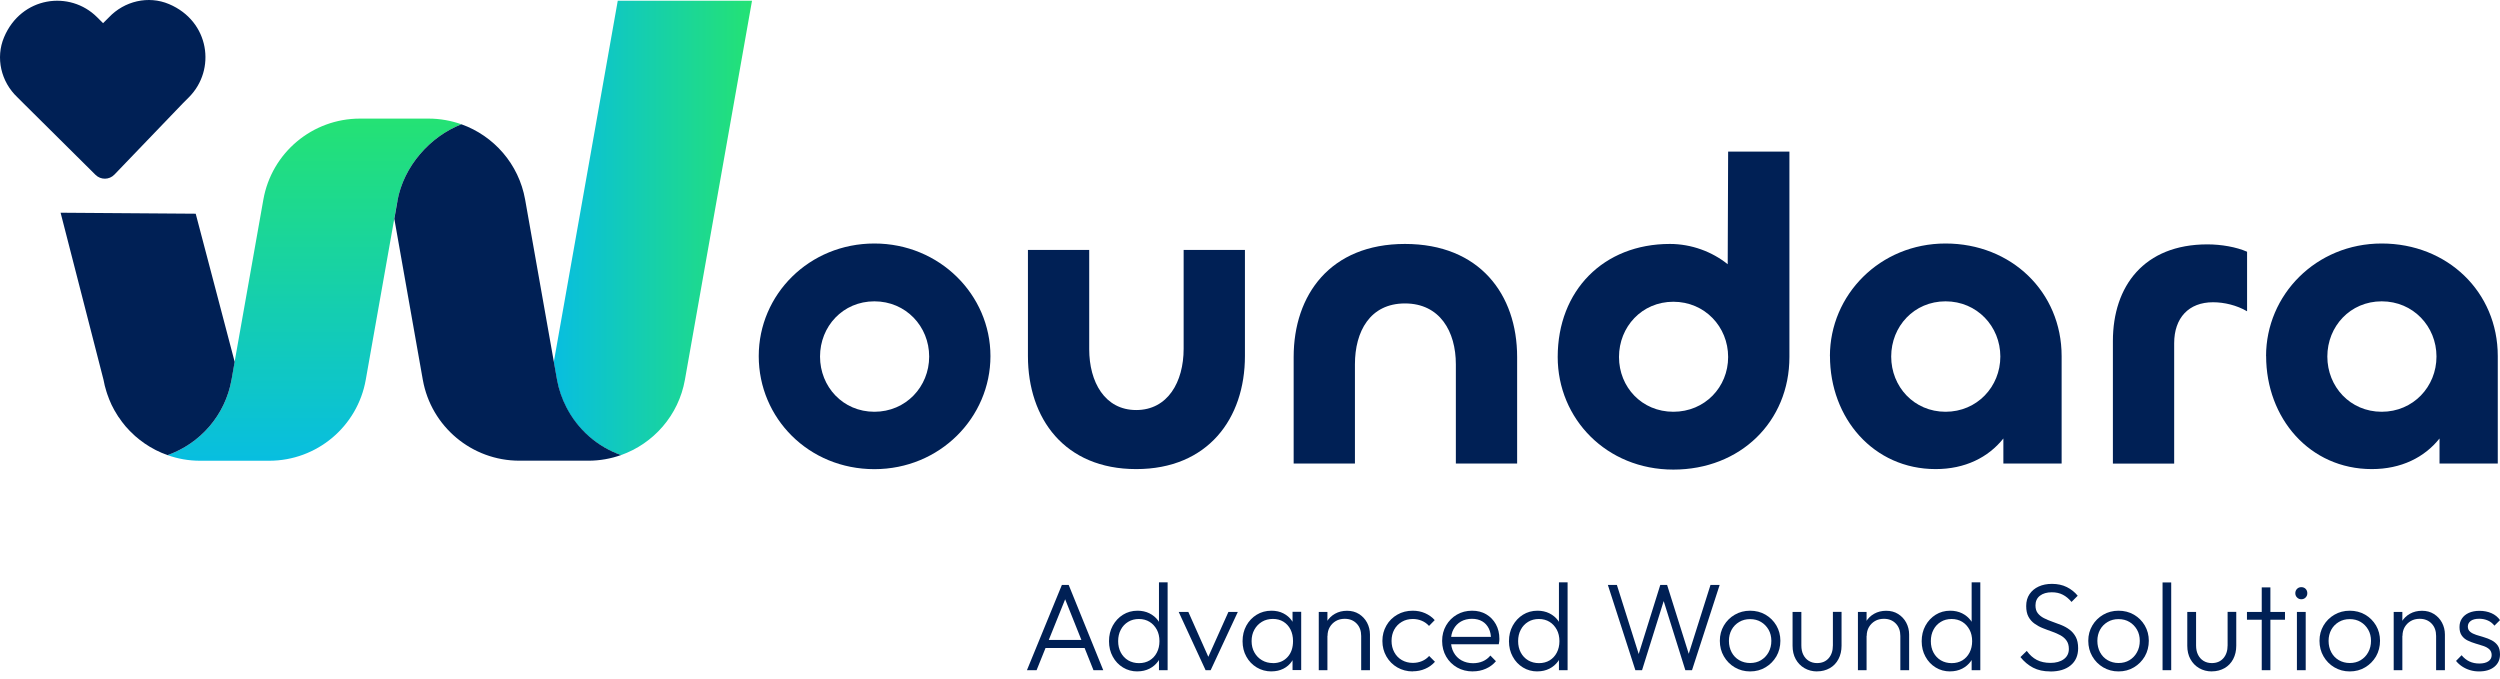 <svg width="184" height="50" viewBox="0 0 184 50" fill="none" xmlns="http://www.w3.org/2000/svg">
<path d="M75.583 49.326L78.155 43.05H78.655L81.199 49.326H80.48L78.264 43.778H78.528L76.293 49.326H75.583ZM76.762 47.692V47.101H80.048V47.692H76.762Z" fill="#002055"/>
<path d="M83.721 49.417C83.325 49.417 82.97 49.322 82.651 49.126C82.332 48.93 82.082 48.666 81.9 48.33C81.713 47.993 81.623 47.615 81.623 47.192C81.623 46.769 81.713 46.386 81.9 46.045C82.087 45.708 82.337 45.44 82.651 45.244C82.965 45.048 83.325 44.948 83.721 44.948C84.044 44.948 84.335 45.012 84.594 45.139C84.854 45.267 85.072 45.449 85.245 45.681C85.418 45.913 85.518 46.191 85.55 46.505V47.847C85.514 48.157 85.409 48.43 85.245 48.662C85.077 48.894 84.863 49.081 84.604 49.212C84.344 49.344 84.048 49.413 83.721 49.413V49.417ZM83.83 48.807C84.13 48.807 84.39 48.739 84.617 48.603C84.84 48.466 85.018 48.275 85.145 48.029C85.273 47.783 85.336 47.501 85.336 47.187C85.336 46.873 85.273 46.582 85.141 46.341C85.009 46.099 84.831 45.904 84.608 45.767C84.385 45.631 84.121 45.558 83.825 45.558C83.529 45.558 83.261 45.626 83.033 45.767C82.801 45.908 82.619 46.099 82.492 46.345C82.36 46.591 82.296 46.873 82.296 47.187C82.296 47.501 82.36 47.783 82.492 48.029C82.624 48.275 82.806 48.466 83.038 48.603C83.27 48.739 83.539 48.807 83.834 48.807H83.83ZM85.937 49.326H85.3V48.175L85.427 47.114L85.3 46.081V42.859H85.937V49.317V49.326Z" fill="#002055"/>
<path d="M88.731 49.326L86.752 45.039H87.462L89.132 48.789H88.731L90.411 45.039H91.103L89.105 49.326H88.731Z" fill="#002055"/>
<path d="M93.588 49.417C93.183 49.417 92.814 49.317 92.491 49.121C92.168 48.926 91.913 48.657 91.731 48.325C91.544 47.993 91.453 47.615 91.453 47.192C91.453 46.768 91.544 46.386 91.731 46.045C91.917 45.708 92.172 45.439 92.491 45.244C92.809 45.048 93.174 44.948 93.579 44.948C93.906 44.948 94.202 45.012 94.457 45.144C94.716 45.276 94.926 45.458 95.085 45.69C95.244 45.922 95.345 46.195 95.381 46.504V47.847C95.345 48.157 95.244 48.43 95.085 48.666C94.926 48.903 94.712 49.09 94.457 49.217C94.198 49.349 93.906 49.413 93.583 49.413L93.588 49.417ZM93.688 48.807C94.134 48.807 94.489 48.657 94.762 48.361C95.035 48.066 95.167 47.67 95.167 47.183C95.167 46.859 95.103 46.577 94.981 46.331C94.858 46.086 94.68 45.895 94.462 45.758C94.239 45.621 93.979 45.553 93.683 45.553C93.388 45.553 93.11 45.621 92.878 45.763C92.646 45.904 92.459 46.095 92.323 46.341C92.186 46.586 92.118 46.868 92.118 47.183C92.118 47.497 92.186 47.779 92.323 48.02C92.459 48.261 92.646 48.457 92.882 48.593C93.119 48.735 93.392 48.803 93.697 48.803L93.688 48.807ZM95.131 49.326V48.175L95.258 47.114L95.131 46.081V45.03H95.768V49.317H95.131V49.326Z" fill="#002055"/>
<path d="M97.061 49.326V45.039H97.698V49.326H97.061ZM100.183 49.326V46.809C100.183 46.432 100.074 46.127 99.85 45.895C99.627 45.663 99.336 45.544 98.972 45.544C98.722 45.544 98.503 45.599 98.317 45.708C98.13 45.817 97.98 45.968 97.871 46.154C97.761 46.341 97.707 46.559 97.707 46.8L97.415 46.636C97.415 46.313 97.493 46.027 97.643 45.772C97.793 45.517 97.998 45.317 98.257 45.171C98.517 45.025 98.813 44.953 99.145 44.953C99.477 44.953 99.764 45.03 100.019 45.189C100.274 45.349 100.474 45.562 100.615 45.826C100.756 46.095 100.829 46.386 100.829 46.7V49.326H100.183Z" fill="#002055"/>
<path d="M103.979 49.417C103.56 49.417 103.183 49.317 102.841 49.121C102.5 48.926 102.236 48.653 102.04 48.316C101.844 47.974 101.744 47.597 101.744 47.173C101.744 46.75 101.844 46.377 102.04 46.036C102.236 45.694 102.504 45.43 102.841 45.239C103.178 45.044 103.556 44.948 103.979 44.948C104.302 44.948 104.603 45.007 104.885 45.13C105.162 45.253 105.404 45.421 105.595 45.64L105.176 46.068C105.03 45.904 104.853 45.776 104.648 45.69C104.443 45.603 104.22 45.558 103.984 45.558C103.679 45.558 103.41 45.626 103.173 45.767C102.937 45.908 102.75 46.095 102.618 46.336C102.486 46.577 102.418 46.855 102.418 47.169C102.418 47.483 102.486 47.756 102.618 48.002C102.75 48.248 102.937 48.443 103.173 48.58C103.41 48.716 103.683 48.789 103.984 48.789C104.225 48.789 104.452 48.744 104.657 48.657C104.862 48.571 105.039 48.443 105.185 48.279L105.613 48.707C105.413 48.93 105.171 49.108 104.889 49.226C104.607 49.349 104.302 49.408 103.984 49.408L103.979 49.417Z" fill="#002055"/>
<path d="M108.403 49.417C107.971 49.417 107.584 49.322 107.242 49.126C106.901 48.93 106.633 48.662 106.437 48.325C106.241 47.984 106.141 47.601 106.141 47.173C106.141 46.746 106.237 46.377 106.432 46.036C106.628 45.699 106.892 45.43 107.224 45.239C107.556 45.044 107.934 44.948 108.348 44.948C108.74 44.948 109.081 45.034 109.386 45.212C109.686 45.389 109.923 45.635 110.096 45.945C110.269 46.259 110.355 46.618 110.355 47.028C110.355 47.078 110.355 47.133 110.346 47.196C110.342 47.26 110.328 47.333 110.31 47.419H106.596V46.873H109.964L109.737 47.073C109.741 46.759 109.691 46.486 109.577 46.259C109.463 46.031 109.304 45.854 109.095 45.731C108.885 45.608 108.631 45.544 108.335 45.544C108.039 45.544 107.752 45.612 107.525 45.744C107.292 45.876 107.11 46.068 106.983 46.304C106.851 46.545 106.787 46.828 106.787 47.155C106.787 47.483 106.856 47.774 106.992 48.02C107.129 48.27 107.32 48.466 107.566 48.603C107.811 48.739 108.098 48.812 108.417 48.812C108.676 48.812 108.917 48.766 109.136 48.671C109.354 48.575 109.541 48.434 109.691 48.248L110.101 48.666C109.9 48.903 109.65 49.09 109.359 49.217C109.063 49.349 108.744 49.413 108.408 49.413L108.403 49.417Z" fill="#002055"/>
<path d="M113.158 49.417C112.762 49.417 112.407 49.322 112.089 49.126C111.77 48.93 111.52 48.666 111.338 48.33C111.151 47.993 111.06 47.615 111.06 47.192C111.06 46.769 111.151 46.386 111.338 46.045C111.525 45.708 111.775 45.44 112.089 45.244C112.403 45.048 112.762 44.948 113.158 44.948C113.482 44.948 113.773 45.012 114.032 45.139C114.292 45.267 114.51 45.449 114.683 45.681C114.856 45.913 114.956 46.191 114.988 46.505V47.847C114.952 48.157 114.847 48.43 114.683 48.662C114.515 48.894 114.301 49.081 114.041 49.212C113.782 49.344 113.486 49.413 113.158 49.413V49.417ZM113.268 48.807C113.568 48.807 113.828 48.739 114.055 48.603C114.278 48.466 114.456 48.275 114.583 48.029C114.71 47.783 114.774 47.501 114.774 47.187C114.774 46.873 114.71 46.582 114.578 46.341C114.446 46.099 114.269 45.904 114.046 45.767C113.823 45.631 113.559 45.558 113.263 45.558C112.967 45.558 112.699 45.626 112.471 45.767C112.239 45.908 112.057 46.099 111.93 46.345C111.798 46.591 111.734 46.873 111.734 47.187C111.734 47.501 111.798 47.783 111.93 48.029C112.062 48.275 112.244 48.466 112.476 48.603C112.708 48.739 112.976 48.807 113.272 48.807H113.268ZM115.375 49.326H114.738V48.175L114.865 47.114L114.738 46.081V42.859H115.375V49.317V49.326Z" fill="#002055"/>
<path d="M120.363 49.326L118.338 43.05H119.002L120.709 48.453H120.509L122.197 43.05H122.698L124.396 48.453H124.186L125.893 43.05H126.567L124.532 49.326H124.041L122.352 43.933H122.543L120.855 49.326H120.363Z" fill="#002055"/>
<path d="M128.806 49.417C128.392 49.417 128.018 49.317 127.677 49.117C127.336 48.917 127.072 48.644 126.876 48.307C126.68 47.97 126.58 47.588 126.58 47.164C126.58 46.741 126.68 46.377 126.876 46.04C127.072 45.708 127.34 45.439 127.677 45.244C128.014 45.048 128.392 44.948 128.806 44.948C129.22 44.948 129.602 45.044 129.939 45.239C130.276 45.435 130.54 45.699 130.74 46.036C130.936 46.372 131.036 46.75 131.036 47.164C131.036 47.578 130.936 47.97 130.74 48.311C130.54 48.648 130.276 48.917 129.939 49.117C129.607 49.317 129.229 49.417 128.806 49.417ZM128.806 48.798C129.111 48.798 129.379 48.73 129.611 48.589C129.843 48.448 130.03 48.257 130.167 48.006C130.303 47.756 130.371 47.478 130.371 47.169C130.371 46.859 130.303 46.582 130.167 46.345C130.03 46.108 129.843 45.913 129.611 45.776C129.379 45.635 129.106 45.567 128.806 45.567C128.505 45.567 128.241 45.635 128.005 45.776C127.768 45.917 127.581 46.104 127.449 46.345C127.317 46.586 127.249 46.859 127.249 47.169C127.249 47.478 127.317 47.765 127.449 48.011C127.581 48.257 127.768 48.452 128.005 48.589C128.241 48.725 128.51 48.798 128.806 48.798Z" fill="#002055"/>
<path d="M133.74 49.417C133.394 49.417 133.085 49.336 132.807 49.176C132.534 49.017 132.32 48.794 132.165 48.516C132.011 48.239 131.933 47.906 131.933 47.529V45.039H132.58V47.501C132.58 47.761 132.625 47.993 132.721 48.184C132.816 48.375 132.948 48.53 133.126 48.639C133.303 48.748 133.503 48.803 133.736 48.803C134.095 48.803 134.377 48.685 134.587 48.448C134.796 48.211 134.901 47.893 134.901 47.497V45.035H135.538V47.524C135.538 47.897 135.461 48.225 135.31 48.512C135.16 48.798 134.946 49.022 134.673 49.176C134.4 49.331 134.086 49.413 133.736 49.413L133.74 49.417Z" fill="#002055"/>
<path d="M136.743 49.326V45.039H137.38V49.326H136.743ZM139.865 49.326V46.809C139.865 46.432 139.756 46.127 139.533 45.895C139.31 45.663 139.019 45.544 138.655 45.544C138.405 45.544 138.186 45.599 137.999 45.708C137.813 45.817 137.663 45.968 137.553 46.154C137.444 46.341 137.39 46.559 137.39 46.8L137.098 46.636C137.098 46.313 137.176 46.027 137.326 45.772C137.476 45.517 137.681 45.317 137.94 45.171C138.2 45.025 138.496 44.953 138.828 44.953C139.16 44.953 139.447 45.03 139.702 45.189C139.957 45.349 140.157 45.562 140.298 45.826C140.439 46.095 140.512 46.386 140.512 46.7V49.326H139.865Z" fill="#002055"/>
<path d="M143.534 49.417C143.138 49.417 142.783 49.322 142.465 49.126C142.146 48.93 141.896 48.666 141.714 48.33C141.527 47.993 141.436 47.615 141.436 47.192C141.436 46.769 141.527 46.386 141.714 46.045C141.9 45.708 142.151 45.44 142.465 45.244C142.779 45.048 143.138 44.948 143.534 44.948C143.857 44.948 144.149 45.012 144.408 45.139C144.667 45.267 144.886 45.449 145.059 45.681C145.232 45.913 145.332 46.191 145.364 46.505V47.847C145.327 48.157 145.223 48.43 145.059 48.662C144.89 48.894 144.677 49.081 144.417 49.212C144.158 49.344 143.862 49.413 143.534 49.413V49.417ZM143.643 48.807C143.944 48.807 144.203 48.739 144.431 48.603C144.654 48.466 144.831 48.275 144.959 48.029C145.086 47.783 145.15 47.501 145.15 47.187C145.15 46.873 145.086 46.582 144.954 46.341C144.822 46.099 144.645 45.904 144.422 45.767C144.199 45.631 143.935 45.558 143.639 45.558C143.343 45.558 143.074 45.626 142.847 45.767C142.615 45.908 142.433 46.099 142.305 46.345C142.173 46.591 142.11 46.873 142.11 47.187C142.11 47.501 142.173 47.783 142.305 48.029C142.437 48.275 142.619 48.466 142.851 48.603C143.084 48.739 143.352 48.807 143.648 48.807H143.643ZM145.751 49.326H145.113V48.175L145.241 47.114L145.113 46.081V42.859H145.751V49.317V49.326Z" fill="#002055"/>
<path d="M150.894 49.417C150.407 49.417 149.988 49.326 149.633 49.14C149.278 48.953 148.969 48.694 148.705 48.361L149.169 47.906C149.383 48.202 149.629 48.425 149.911 48.571C150.193 48.716 150.53 48.789 150.921 48.789C151.313 48.789 151.649 48.698 151.895 48.516C152.146 48.334 152.268 48.079 152.268 47.761C152.268 47.51 152.209 47.306 152.095 47.146C151.982 46.987 151.827 46.855 151.645 46.755C151.458 46.655 151.253 46.564 151.03 46.486C150.803 46.409 150.58 46.322 150.361 46.236C150.138 46.15 149.934 46.036 149.747 45.904C149.56 45.772 149.406 45.599 149.296 45.394C149.183 45.189 149.128 44.921 149.128 44.602C149.128 44.261 149.21 43.969 149.374 43.728C149.538 43.487 149.765 43.296 150.047 43.168C150.334 43.036 150.657 42.973 151.026 42.973C151.436 42.973 151.795 43.05 152.118 43.209C152.437 43.369 152.705 43.583 152.919 43.846L152.464 44.302C152.268 44.069 152.059 43.892 151.827 43.774C151.595 43.651 151.326 43.592 151.012 43.592C150.648 43.592 150.357 43.678 150.138 43.846C149.92 44.015 149.811 44.256 149.811 44.556C149.811 44.793 149.865 44.984 149.979 45.13C150.093 45.276 150.243 45.398 150.43 45.494C150.616 45.59 150.821 45.676 151.044 45.754C151.267 45.831 151.49 45.913 151.713 46.004C151.936 46.095 152.146 46.209 152.328 46.35C152.514 46.491 152.664 46.668 152.778 46.882C152.892 47.096 152.951 47.374 152.951 47.706C152.951 48.248 152.769 48.666 152.4 48.971C152.032 49.276 151.531 49.422 150.898 49.422L150.894 49.417Z" fill="#002055"/>
<path d="M155.923 49.417C155.508 49.417 155.135 49.317 154.794 49.117C154.452 48.917 154.189 48.644 153.993 48.307C153.797 47.97 153.697 47.588 153.697 47.164C153.697 46.741 153.797 46.377 153.993 46.04C154.189 45.708 154.457 45.439 154.794 45.244C155.131 45.048 155.508 44.948 155.923 44.948C156.337 44.948 156.719 45.044 157.056 45.239C157.393 45.435 157.657 45.699 157.857 46.036C158.053 46.372 158.153 46.75 158.153 47.164C158.153 47.578 158.053 47.97 157.857 48.311C157.657 48.648 157.393 48.917 157.056 49.117C156.724 49.317 156.346 49.417 155.923 49.417ZM155.923 48.798C156.227 48.798 156.496 48.73 156.728 48.589C156.96 48.448 157.147 48.257 157.283 48.006C157.42 47.756 157.488 47.478 157.488 47.169C157.488 46.859 157.42 46.582 157.283 46.345C157.147 46.108 156.96 45.913 156.728 45.776C156.496 45.635 156.223 45.567 155.923 45.567C155.622 45.567 155.358 45.635 155.122 45.776C154.885 45.917 154.698 46.104 154.566 46.345C154.434 46.586 154.366 46.859 154.366 47.169C154.366 47.478 154.434 47.765 154.566 48.011C154.698 48.257 154.885 48.452 155.122 48.589C155.358 48.725 155.627 48.798 155.923 48.798Z" fill="#002055"/>
<path d="M159.164 49.326V42.868H159.801V49.326H159.164Z" fill="#002055"/>
<path d="M162.791 49.417C162.445 49.417 162.136 49.336 161.858 49.176C161.585 49.017 161.371 48.794 161.217 48.516C161.062 48.239 160.984 47.906 160.984 47.529V45.039H161.631V47.501C161.631 47.761 161.676 47.993 161.772 48.184C161.867 48.375 161.999 48.53 162.177 48.639C162.354 48.748 162.555 48.803 162.787 48.803C163.146 48.803 163.429 48.685 163.638 48.448C163.847 48.211 163.952 47.893 163.952 47.497V45.035H164.589V47.524C164.589 47.897 164.512 48.225 164.362 48.512C164.211 48.798 163.997 49.022 163.724 49.176C163.451 49.331 163.137 49.413 162.787 49.413L162.791 49.417Z" fill="#002055"/>
<path d="M165.376 45.612V45.039H168.175V45.612H165.376ZM166.464 49.326V43.232H167.101V49.326H166.464Z" fill="#002055"/>
<path d="M169.372 44.106C169.249 44.106 169.149 44.06 169.062 43.974C168.976 43.888 168.935 43.783 168.935 43.66C168.935 43.537 168.976 43.428 169.062 43.341C169.149 43.255 169.249 43.214 169.372 43.214C169.504 43.214 169.613 43.255 169.695 43.341C169.777 43.428 169.818 43.533 169.818 43.66C169.818 43.788 169.777 43.888 169.695 43.974C169.613 44.06 169.504 44.106 169.372 44.106ZM169.053 49.326V45.039H169.7V49.326H169.053Z" fill="#002055"/>
<path d="M172.94 49.417C172.526 49.417 172.153 49.317 171.812 49.117C171.47 48.917 171.206 48.644 171.01 48.307C170.815 47.97 170.715 47.588 170.715 47.164C170.715 46.741 170.815 46.377 171.01 46.04C171.206 45.708 171.475 45.439 171.812 45.244C172.148 45.048 172.526 44.948 172.94 44.948C173.354 44.948 173.737 45.044 174.074 45.239C174.41 45.435 174.674 45.699 174.875 46.036C175.07 46.372 175.17 46.75 175.17 47.164C175.17 47.578 175.07 47.97 174.875 48.311C174.674 48.648 174.41 48.917 174.074 49.117C173.741 49.317 173.364 49.417 172.94 49.417ZM172.94 48.798C173.245 48.798 173.514 48.73 173.746 48.589C173.978 48.448 174.165 48.257 174.301 48.006C174.438 47.756 174.506 47.478 174.506 47.169C174.506 46.859 174.438 46.582 174.301 46.345C174.165 46.108 173.978 45.913 173.746 45.776C173.514 45.635 173.241 45.567 172.94 45.567C172.64 45.567 172.376 45.635 172.139 45.776C171.903 45.917 171.716 46.104 171.584 46.345C171.452 46.586 171.384 46.859 171.384 47.169C171.384 47.478 171.452 47.765 171.584 48.011C171.716 48.257 171.903 48.452 172.139 48.589C172.376 48.725 172.644 48.798 172.94 48.798Z" fill="#002055"/>
<path d="M176.176 49.326V45.039H176.813V49.326H176.176ZM179.298 49.326V46.809C179.298 46.432 179.189 46.127 178.966 45.895C178.743 45.663 178.452 45.544 178.088 45.544C177.837 45.544 177.619 45.599 177.432 45.708C177.246 45.817 177.096 45.968 176.986 46.154C176.877 46.341 176.823 46.559 176.823 46.8L176.531 46.636C176.531 46.313 176.609 46.027 176.759 45.772C176.909 45.517 177.114 45.317 177.373 45.171C177.633 45.025 177.929 44.953 178.261 44.953C178.593 44.953 178.88 45.03 179.135 45.189C179.389 45.349 179.59 45.562 179.731 45.826C179.872 46.095 179.945 46.386 179.945 46.7V49.326H179.298Z" fill="#002055"/>
<path d="M182.457 49.417C182.225 49.417 182.002 49.386 181.793 49.322C181.579 49.258 181.388 49.167 181.215 49.053C181.042 48.939 180.891 48.803 180.764 48.644L181.174 48.225C181.342 48.43 181.538 48.584 181.752 48.685C181.966 48.785 182.211 48.835 182.475 48.835C182.762 48.835 182.985 48.78 183.144 48.671C183.304 48.562 183.386 48.411 183.386 48.216C183.386 48.034 183.326 47.893 183.213 47.788C183.099 47.683 182.949 47.601 182.771 47.542C182.594 47.483 182.403 47.424 182.202 47.365C182.002 47.306 181.811 47.233 181.629 47.146C181.447 47.06 181.297 46.937 181.187 46.778C181.074 46.618 181.019 46.413 181.019 46.159C181.019 45.904 181.078 45.703 181.196 45.526C181.315 45.348 181.483 45.207 181.706 45.107C181.929 45.007 182.193 44.957 182.494 44.957C182.817 44.957 183.108 45.016 183.372 45.13C183.631 45.244 183.845 45.417 184 45.64L183.59 46.049C183.463 45.886 183.304 45.758 183.113 45.672C182.921 45.585 182.707 45.54 182.471 45.54C182.198 45.54 181.988 45.594 181.847 45.699C181.706 45.804 181.633 45.945 181.633 46.113C181.633 46.282 181.692 46.404 181.806 46.5C181.92 46.596 182.07 46.668 182.248 46.727C182.425 46.787 182.616 46.841 182.817 46.9C183.017 46.96 183.208 47.032 183.39 47.128C183.572 47.224 183.722 47.351 183.832 47.51C183.945 47.67 184 47.888 184 48.161C184 48.544 183.863 48.848 183.586 49.076C183.308 49.303 182.935 49.417 182.457 49.417Z" fill="#002055"/>
<path d="M55.843 26.21C55.843 21.668 59.557 17.922 64.355 17.922C69.152 17.922 72.897 21.7 72.897 26.21C72.897 30.72 69.183 34.53 64.355 34.53C59.526 34.53 55.843 30.784 55.843 26.21ZM68.387 26.242C68.387 24.021 66.671 22.178 64.355 22.178C62.038 22.178 60.354 24.021 60.354 26.242C60.354 28.463 62.038 30.306 64.355 30.306C66.671 30.306 68.387 28.463 68.387 26.242Z" fill="#002055"/>
<path d="M87.116 25.669V18.395H91.627V26.206C91.627 30.811 88.896 34.525 83.625 34.525C78.355 34.525 75.656 30.811 75.656 26.206V18.395H80.166V25.7C80.166 28.113 81.309 30.179 83.625 30.179C85.942 30.179 87.116 28.117 87.116 25.669Z" fill="#002055"/>
<path d="M99.723 26.811V34.116H95.213V26.274C95.213 21.7 97.911 17.954 103.405 17.954C108.898 17.954 111.661 21.668 111.661 26.274V34.116H107.151V26.811C107.151 24.399 105.976 22.333 103.405 22.333C100.833 22.333 99.723 24.394 99.723 26.811Z" fill="#002055"/>
<path d="M114.647 26.274C114.647 21.386 118.015 17.954 122.903 17.954C124.492 17.954 126.016 18.527 127.159 19.447L127.191 11.159H131.701V26.274C131.701 31.035 128.083 34.562 123.158 34.562C118.234 34.562 114.647 30.816 114.647 26.274ZM127.191 26.274C127.191 24.053 125.475 22.209 123.158 22.209C120.842 22.209 119.158 24.053 119.158 26.274C119.158 28.495 120.842 30.306 123.158 30.306C125.475 30.306 127.191 28.495 127.191 26.274Z" fill="#002055"/>
<path d="M134.682 26.21C134.682 21.7 138.364 17.922 143.193 17.922C148.022 17.922 151.736 21.477 151.736 26.21V34.116H147.448V32.272C146.338 33.67 144.622 34.525 142.465 34.525C137.891 34.525 134.686 30.78 134.686 26.206L134.682 26.21ZM147.225 26.242C147.225 24.021 145.509 22.178 143.193 22.178C140.876 22.178 139.192 24.021 139.192 26.242C139.192 28.463 140.876 30.306 143.193 30.306C145.509 30.306 147.225 28.463 147.225 26.242Z" fill="#002055"/>
<path d="M155.509 34.116V25.1C155.509 21.067 157.793 17.986 162.463 17.986C163.478 17.986 164.589 18.177 165.385 18.528V22.91C164.625 22.465 163.701 22.246 162.877 22.246C161.098 22.246 160.019 23.388 160.019 25.264V34.12H155.509V34.116Z" fill="#002055"/>
<path d="M166.782 26.21C166.782 21.7 170.464 17.922 175.293 17.922C180.122 17.922 183.836 21.477 183.836 26.21V34.116H179.549V32.272C178.438 33.67 176.722 34.525 174.565 34.525C169.991 34.525 166.787 30.78 166.787 26.206L166.782 26.21ZM179.325 26.242C179.325 24.021 177.61 22.178 175.293 22.178C172.976 22.178 171.292 24.021 171.292 26.242C171.292 28.463 172.976 30.306 175.293 30.306C177.61 30.306 179.325 28.463 179.325 26.242Z" fill="#002055"/>
<path d="M40.761 26.634L45.467 0.054H55.348L50.41 27.949C49.946 30.57 48.098 32.65 45.699 33.497C43.301 32.65 41.453 30.57 40.989 27.949L40.757 26.634H40.761Z" fill="url(#paint0_linear_58_359)"/>
<path d="M17.035 27.949L17.267 26.634L19.383 14.691C19.993 11.241 22.992 8.729 26.492 8.729H31.54C32.386 8.729 33.201 8.879 33.961 9.147C31.654 10.049 29.701 12.242 29.25 14.791L29.018 16.106L31.116 27.962C31.116 27.962 31.116 27.953 31.116 27.949L29.018 16.102L26.92 27.949C26.31 31.399 23.311 33.911 19.811 33.911H14.727C13.89 33.911 13.08 33.766 12.329 33.497C14.727 32.65 16.575 30.57 17.039 27.949H17.035Z" fill="url(#paint1_linear_58_359)"/>
<path d="M29.25 14.791C29.701 12.242 31.653 10.049 33.961 9.147C36.346 9.998 38.184 12.074 38.649 14.686L40.997 27.949C41.125 28.659 41.357 29.328 41.671 29.942C42.513 31.604 43.96 32.878 45.708 33.492C44.952 33.761 44.147 33.907 43.309 33.907H42.276H38.225C34.73 33.907 31.735 31.399 31.121 27.962L29.023 16.106L29.255 14.791H29.25Z" fill="#002055"/>
<path d="M8.724 30.693C8.693 30.648 8.661 30.598 8.633 30.548C8.483 30.316 8.347 30.074 8.224 29.819C8.224 29.81 8.215 29.801 8.21 29.792C8.087 29.537 7.987 29.269 7.891 28.996C7.869 28.932 7.851 28.864 7.828 28.8C7.741 28.522 7.668 28.24 7.618 27.949L4.46 15.656L14.404 15.729L17.272 26.633L17.04 27.949C16.575 30.57 14.728 32.65 12.329 33.497C12.038 33.392 11.756 33.274 11.487 33.137C11.464 33.124 11.441 33.114 11.419 33.101C10.886 32.828 10.395 32.486 9.949 32.095C9.917 32.068 9.89 32.04 9.862 32.013C9.648 31.817 9.448 31.617 9.261 31.399C9.261 31.399 9.257 31.394 9.252 31.39C9.066 31.171 8.893 30.939 8.733 30.698L8.724 30.693Z" fill="#002055"/>
<path d="M8.419 12.852C8.041 13.244 7.418 13.253 7.031 12.87L1.706 7.586L1.283 7.163L1.274 7.154C0.077 6.021 -0.342 4.255 0.3 2.739C1.56 -0.256 5.138 -0.747 7.154 1.274L7.163 1.283L7.586 1.706L8.01 1.283L8.019 1.274C9.156 0.077 10.918 -0.342 12.438 0.3C15.433 1.565 15.92 5.138 13.903 7.158L13.894 7.168L13.471 7.591L8.419 12.852Z" fill="#002055"/>
<defs>
<linearGradient id="paint0_linear_58_359" x1="40.761" y1="16.775" x2="55.353" y2="16.775" gradientUnits="userSpaceOnUse">
<stop stop-color="#08BEE0"/>
<stop offset="1" stop-color="#24E274"/>
</linearGradient>
<linearGradient id="paint1_linear_58_359" x1="23.142" y1="33.907" x2="23.142" y2="8.729" gradientUnits="userSpaceOnUse">
<stop stop-color="#08BEE0"/>
<stop offset="1" stop-color="#24E274"/>
</linearGradient>
</defs>
</svg>
